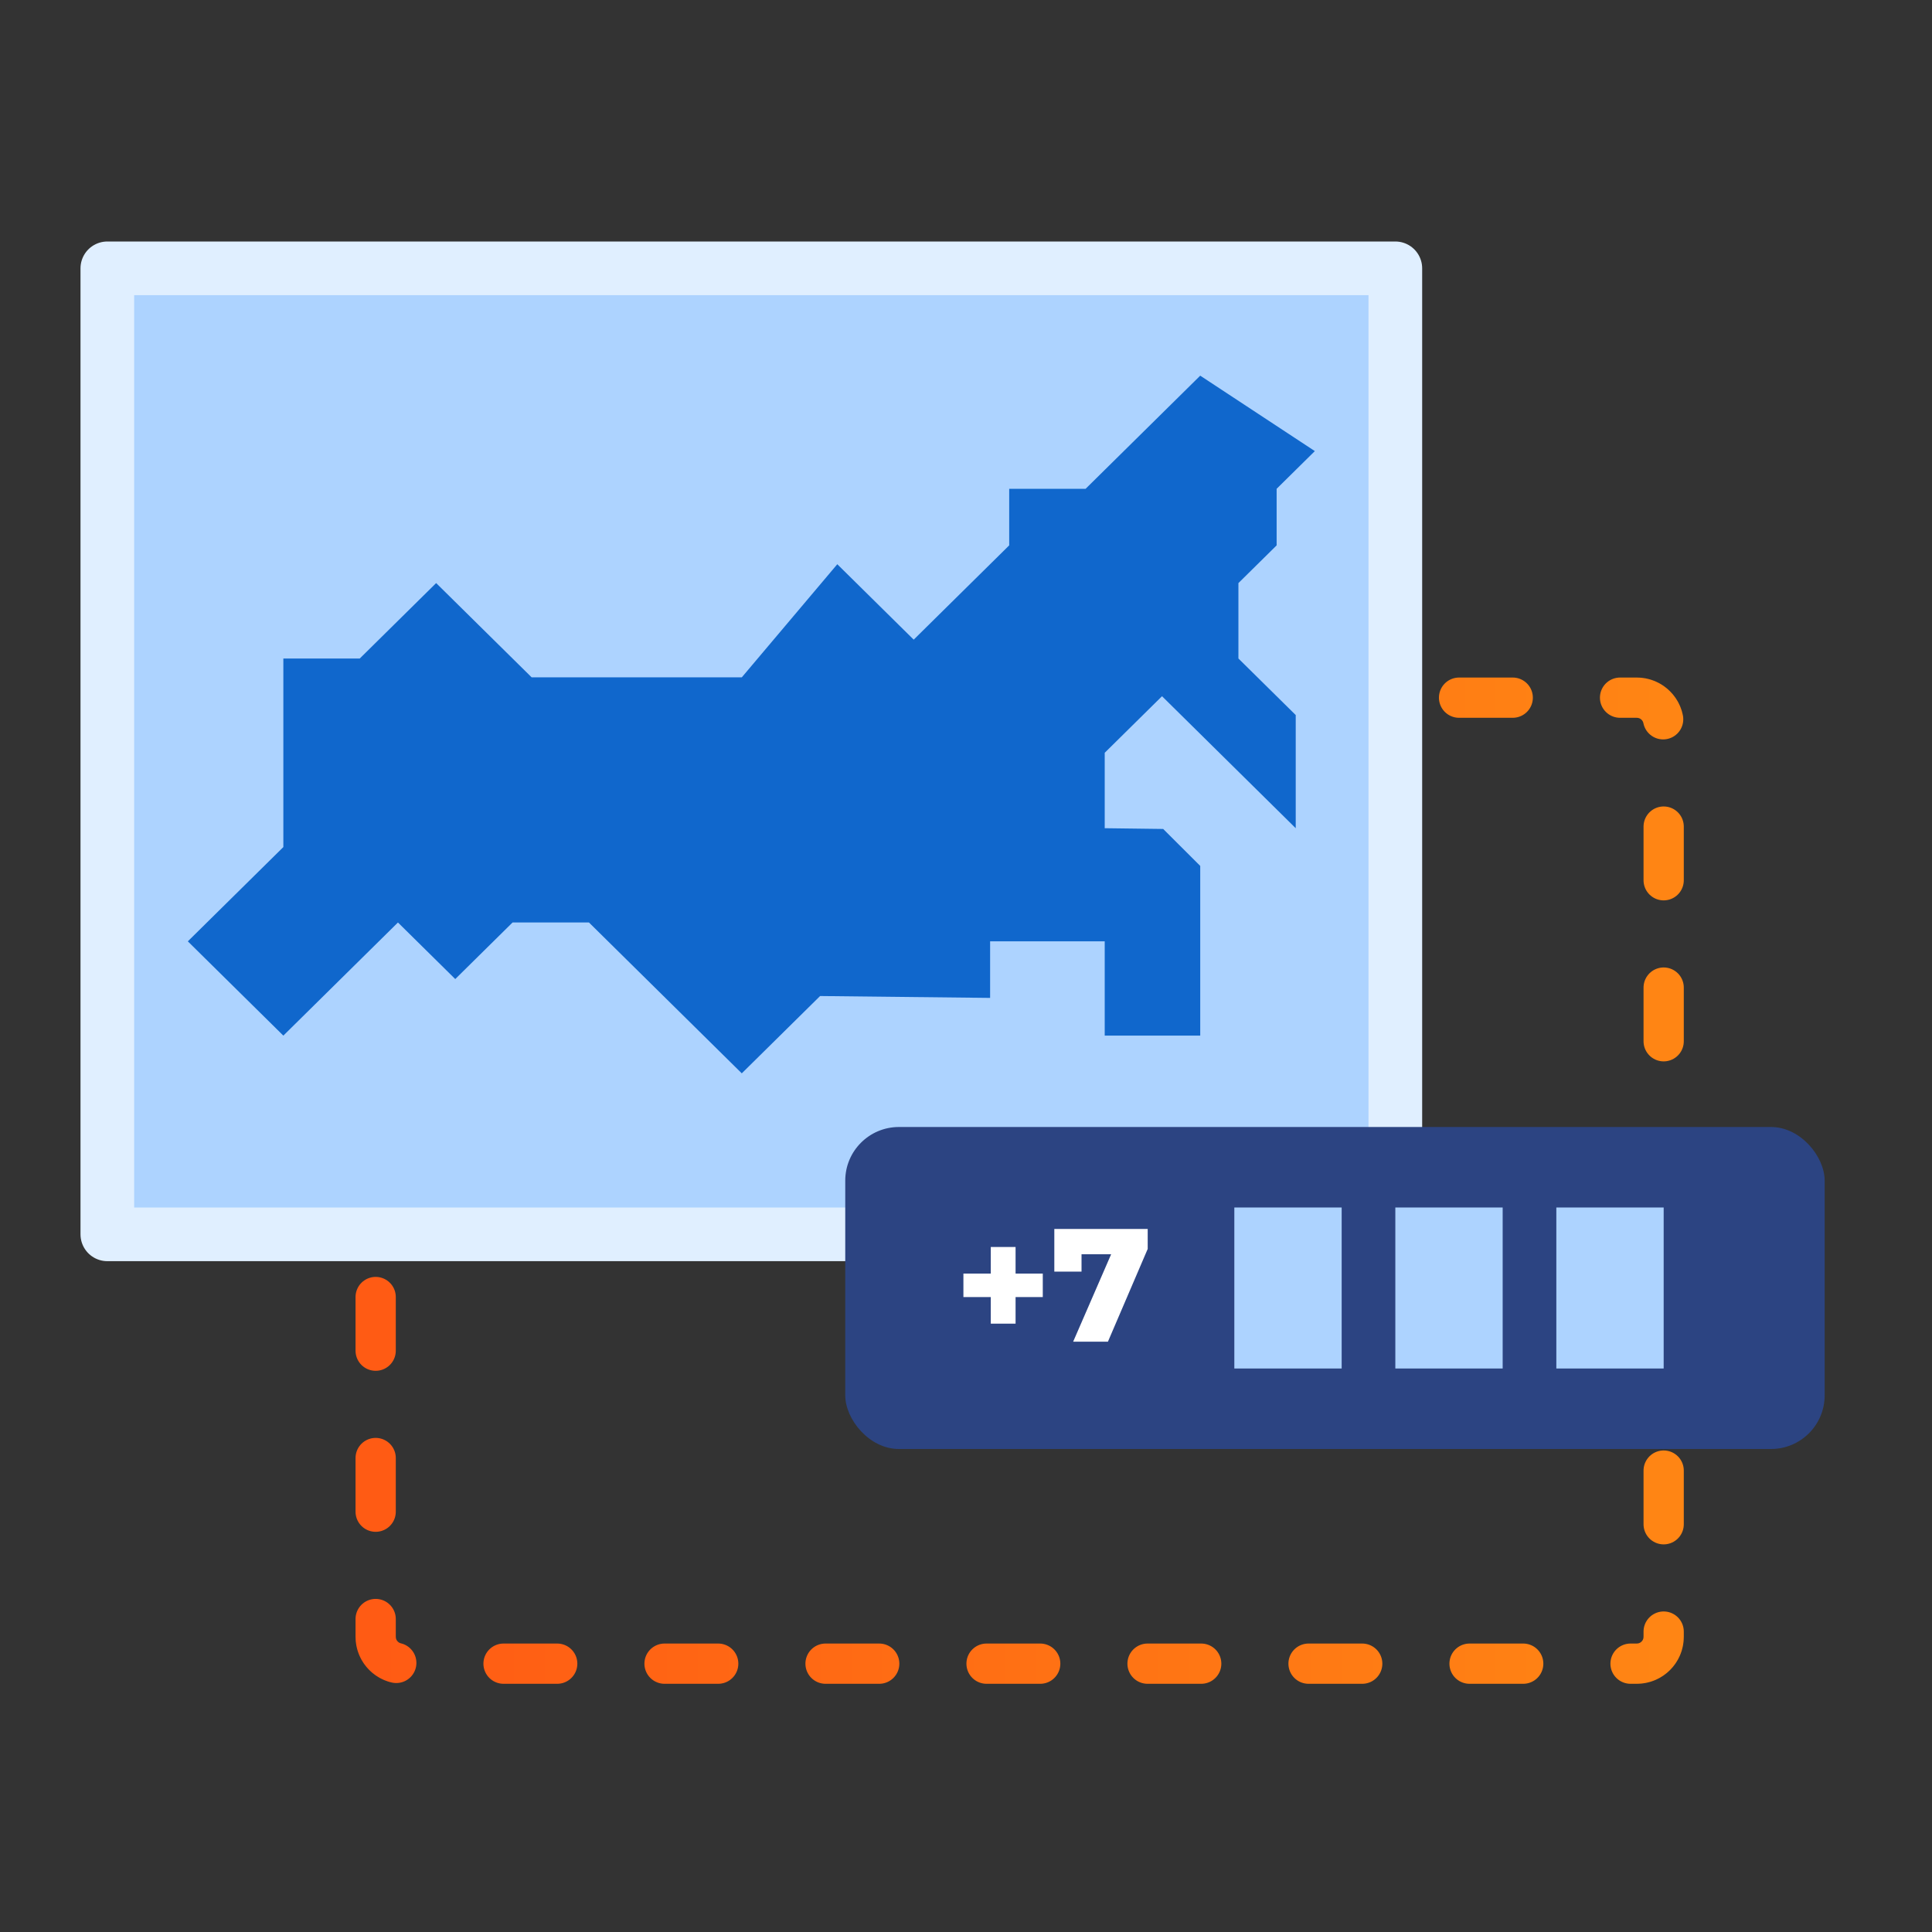 <svg width="144" height="144" viewBox="0 0 144 144" fill="none" xmlns="http://www.w3.org/2000/svg">
<rect x="0" y="0" width="144" height="144" fill="#333333" stroke="none"/>
<path d="M68.186 52H30C28.895 52 28 52.895 28 54V122C28 123.105 28.895 124 30 124H68.186H122C123.105 124 124 123.105 124 122V54C124 52.895 123.105 52 122 52H73.488" stroke="url(#paint0_linear_10314_39844)" stroke-width="3" stroke-miterlimit="10" stroke-linecap="round" stroke-dasharray="4 8"/>
<path d="M8 92V20H104V92H48.186H8Z" fill="#ADD3FF" stroke="#E0EFFF" stroke-width="4" stroke-miterlimit="10" stroke-linejoin="round"/>
<path d="M48.169 50.486H39.627L32.508 43.459L26.814 49.081H21.119V63.135L14 70.162L21.119 77.189L29.661 68.757L33.932 72.973L38.203 68.757H43.898L55.288 80L61.125 74.238L73.797 74.378V70.162H82.339V77.189H89.458V64.54L86.696 61.786L82.339 61.73V56.108L86.61 51.892L96.576 61.73V53.297L92.305 49.081V43.459L95.153 40.649V36.432L98 33.622L89.458 28L80.915 36.432H75.22V40.649L68.102 47.676L62.407 42.054L55.288 50.486H52.441" fill="#1067CC"/>
<rect x="63" y="84" width="73" height="24" rx="4" fill="#2C4482"/>
<path d="M77.723 96.676H75.695V98.656H73.847V96.676H71.807V94.924H73.847V92.944H75.695V94.924H77.723V96.676ZM85.543 91.6V93.088L82.579 100H79.987L82.819 93.484H80.611V94.78H78.583V91.6H85.543Z" fill="white"/>
<rect x="92" y="90" width="8" height="12" fill="#ADD3FF"/>
<rect x="104" y="90" width="8" height="12" fill="#ADD3FF"/>
<rect x="116" y="90" width="8" height="12" fill="#ADD3FF"/>
<defs>
<linearGradient id="paint0_linear_10314_39844" x1="28" y1="88" x2="135.5" y2="88" gradientUnits="userSpaceOnUse">
<stop stop-color="#FF5B14"/>
<stop offset="1" stop-color="#FF8A14"/>
</linearGradient>
</defs>
</svg>
